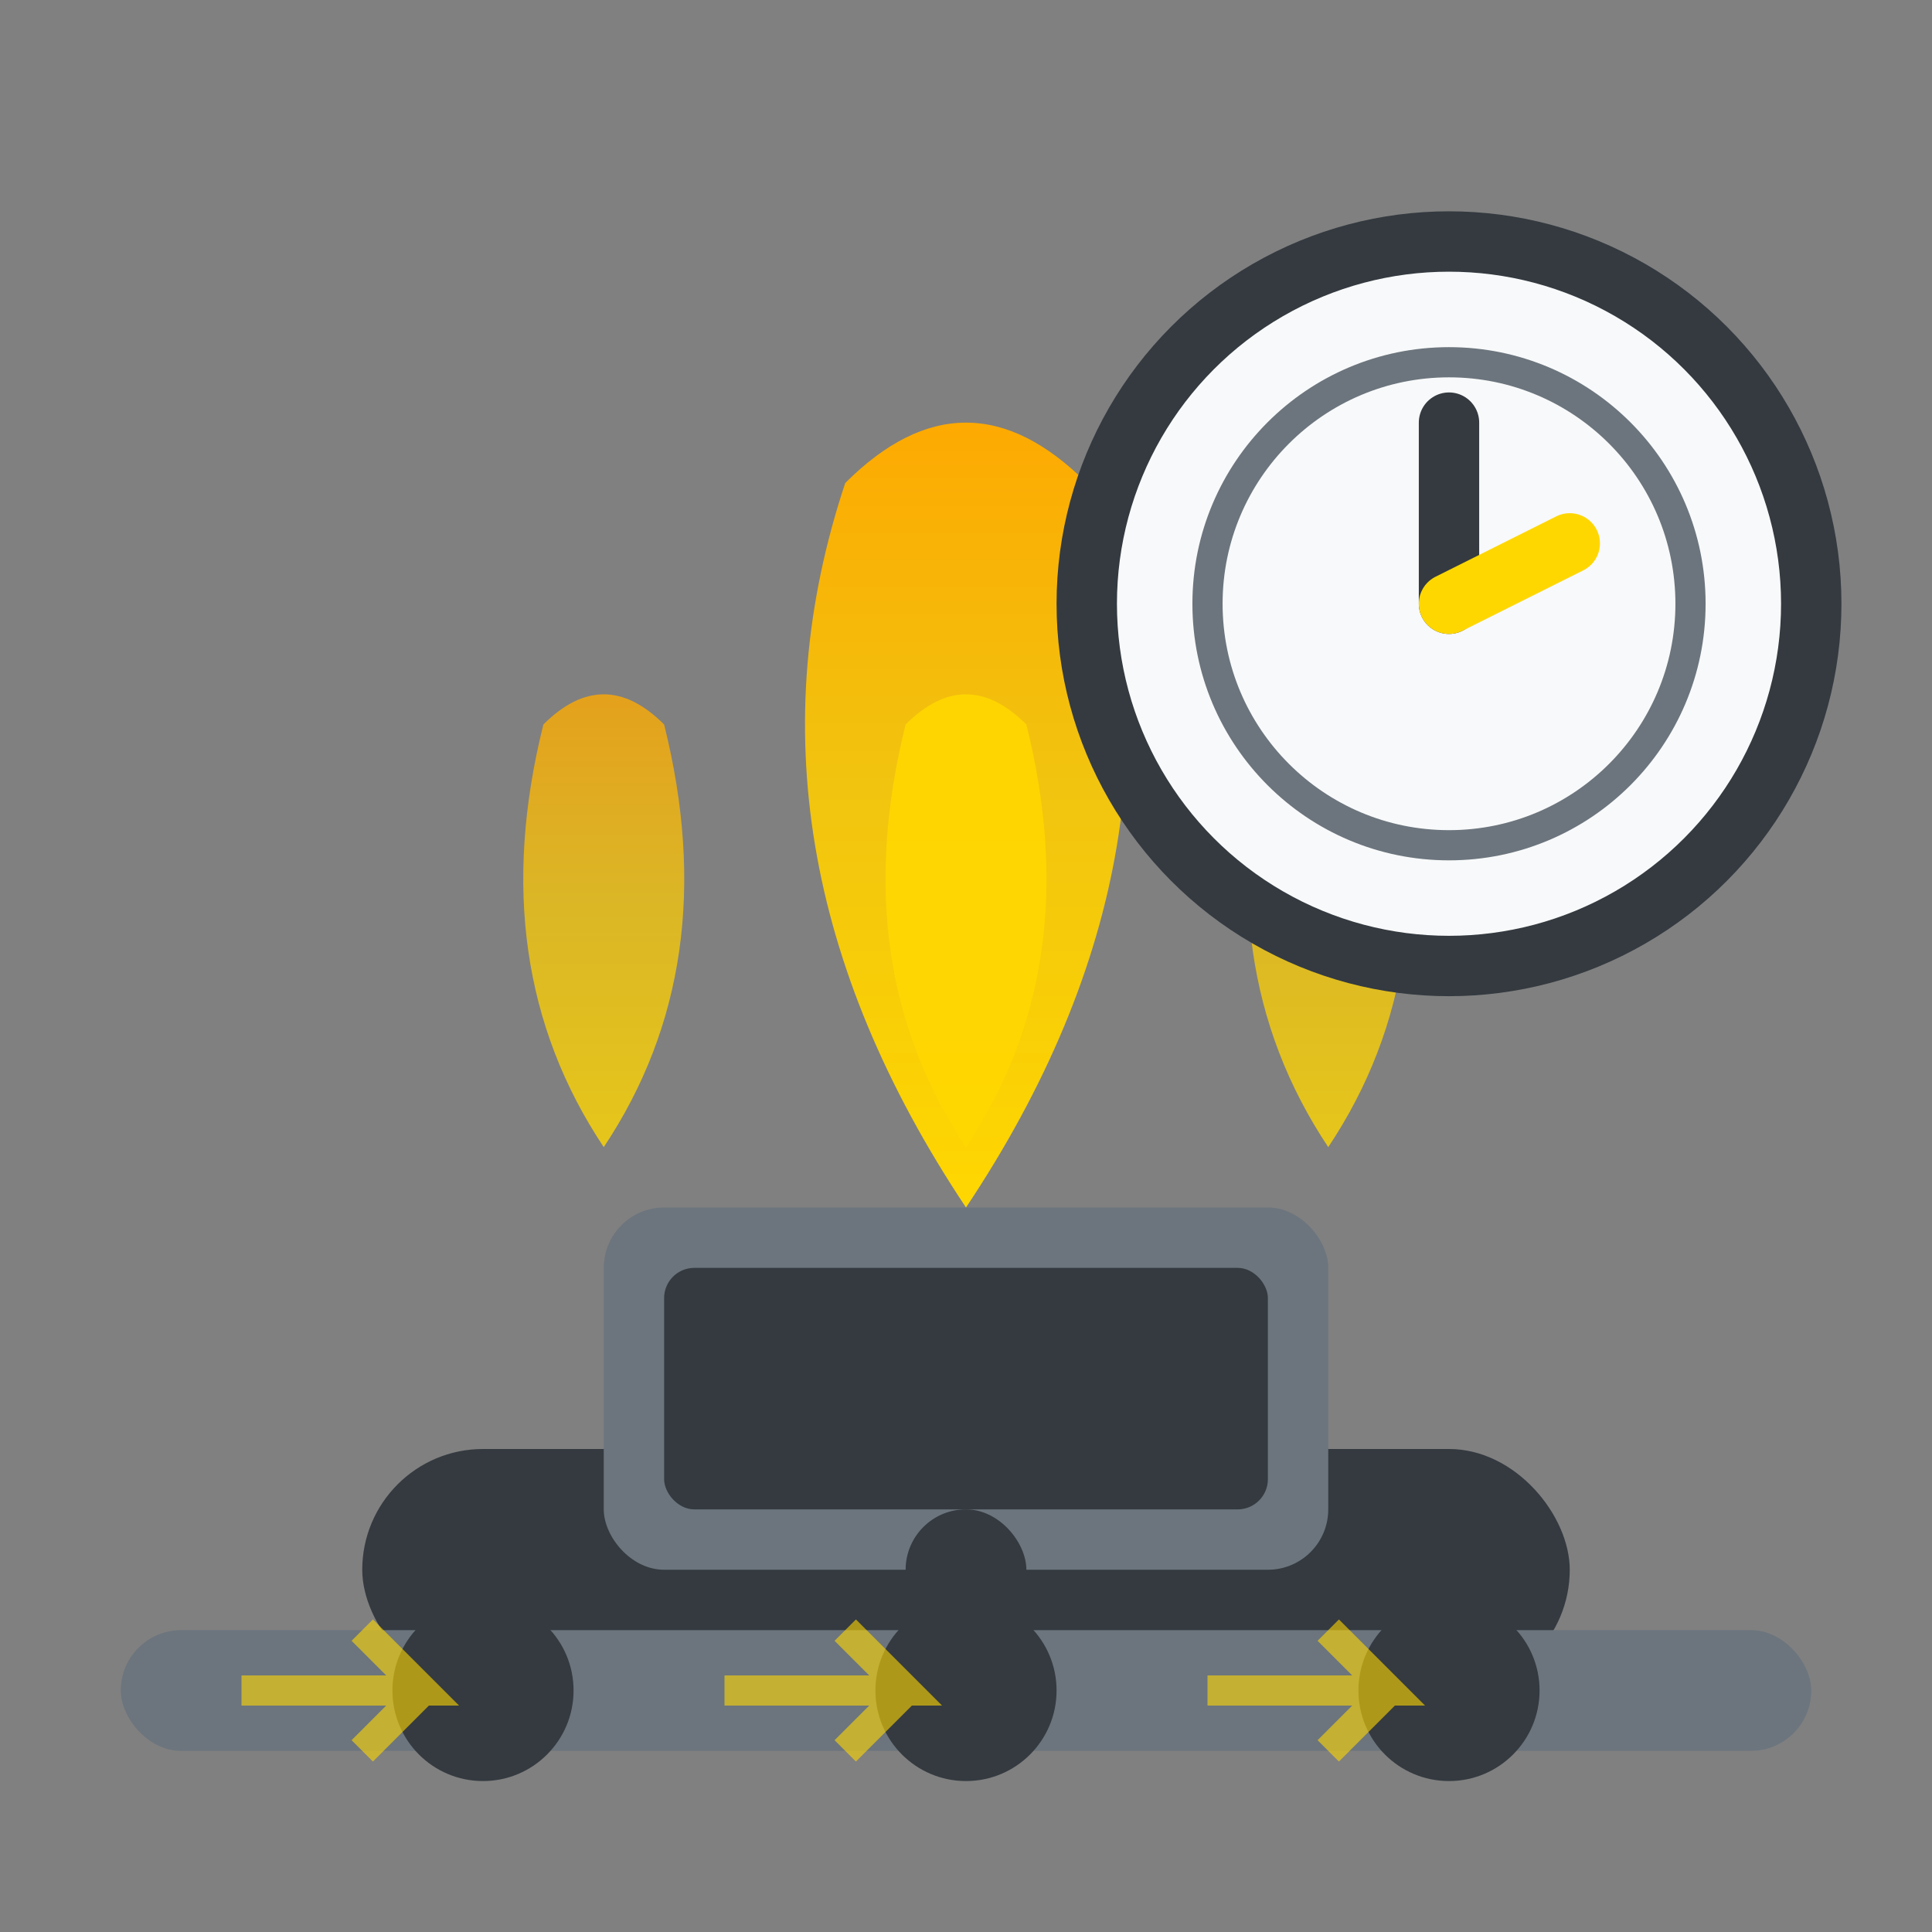 <svg width="64" height="64" viewBox="0 0 64 64" fill="none" xmlns="http://www.w3.org/2000/svg">
  <rect x="0" y="0" width="64" height="64" fill="#808080" stroke="none"/>
  <defs>
    <linearGradient id="flameGradient" x1="0%" y1="100%" x2="0%" y2="0%">
      <stop offset="0%" style="stop-color:#FFD700;stop-opacity:1" />
      <stop offset="50%" style="stop-color:#F1C40F;stop-opacity:1" />
      <stop offset="100%" style="stop-color:#FFA500;stop-opacity:1" />
    </linearGradient>
  </defs>
  
  <!-- Base platform -->
  <rect x="12" y="48" width="40" height="8" rx="4" fill="#343A40"/>
  
  <!-- Gas burner -->
  <rect x="20" y="40" width="24" height="12" rx="2" fill="#6C757D"/>
  <rect x="22" y="42" width="20" height="8" rx="1" fill="#343A40"/>
  
  <!-- Gas flames -->
  <g transform="translate(32,40)">
    <!-- Main flame -->
    <path d="M0 0 Q-8 -12 -4 -24 Q0 -28 4 -24 Q8 -12 0 0z" fill="url(#flameGradient)"/>
    
    <!-- Side flames -->
    <path d="M-12 -2 Q-16 -8 -14 -16 Q-12 -18 -10 -16 Q-8 -8 -12 -2z" fill="url(#flameGradient)" opacity="0.8"/>
    <path d="M12 -2 Q16 -8 14 -16 Q12 -18 10 -16 Q8 -8 12 -2z" fill="url(#flameGradient)" opacity="0.8"/>
    
    <!-- Inner flame details -->
    <path d="M0 -2 Q-4 -8 -2 -16 Q0 -18 2 -16 Q4 -8 0 -2z" fill="#FFD700" opacity="0.9"/>
  </g>
  
  <!-- Gas meter/gauge -->
  <circle cx="48" cy="20" r="12" fill="#F8F9FA" stroke="#343A40" stroke-width="2"/>
  <circle cx="48" cy="20" r="8" fill="none" stroke="#6C757D" stroke-width="1"/>
  <line x1="48" y1="20" x2="48" y2="14" stroke="#343A40" stroke-width="2" stroke-linecap="round"/>
  <line x1="48" y1="20" x2="52" y2="18" stroke="#FFD700" stroke-width="2" stroke-linecap="round"/>
  
  <!-- Gas pipeline -->
  <rect x="4" y="54" width="56" height="4" rx="2" fill="#6C757D"/>
  <circle cx="16" cy="56" r="3" fill="#343A40"/>
  <circle cx="32" cy="56" r="3" fill="#343A40"/>
  <circle cx="48" cy="56" r="3" fill="#343A40"/>
  
  <!-- Connection valves -->
  <rect x="14" y="50" width="4" height="8" rx="2" fill="#343A40"/>
  <rect x="30" y="50" width="4" height="8" rx="2" fill="#343A40"/>
  <rect x="46" y="50" width="4" height="8" rx="2" fill="#343A40"/>
  
  <!-- Gas flow indicators -->
  <g opacity="0.6">
    <path d="M8 56 l6 0 l-2 -2 m2 2 l-2 2" stroke="#FFD700" stroke-width="1" fill="none"/>
    <path d="M24 56 l6 0 l-2 -2 m2 2 l-2 2" stroke="#FFD700" stroke-width="1" fill="none"/>
    <path d="M40 56 l6 0 l-2 -2 m2 2 l-2 2" stroke="#FFD700" stroke-width="1" fill="none"/>
  </g>
</svg>
